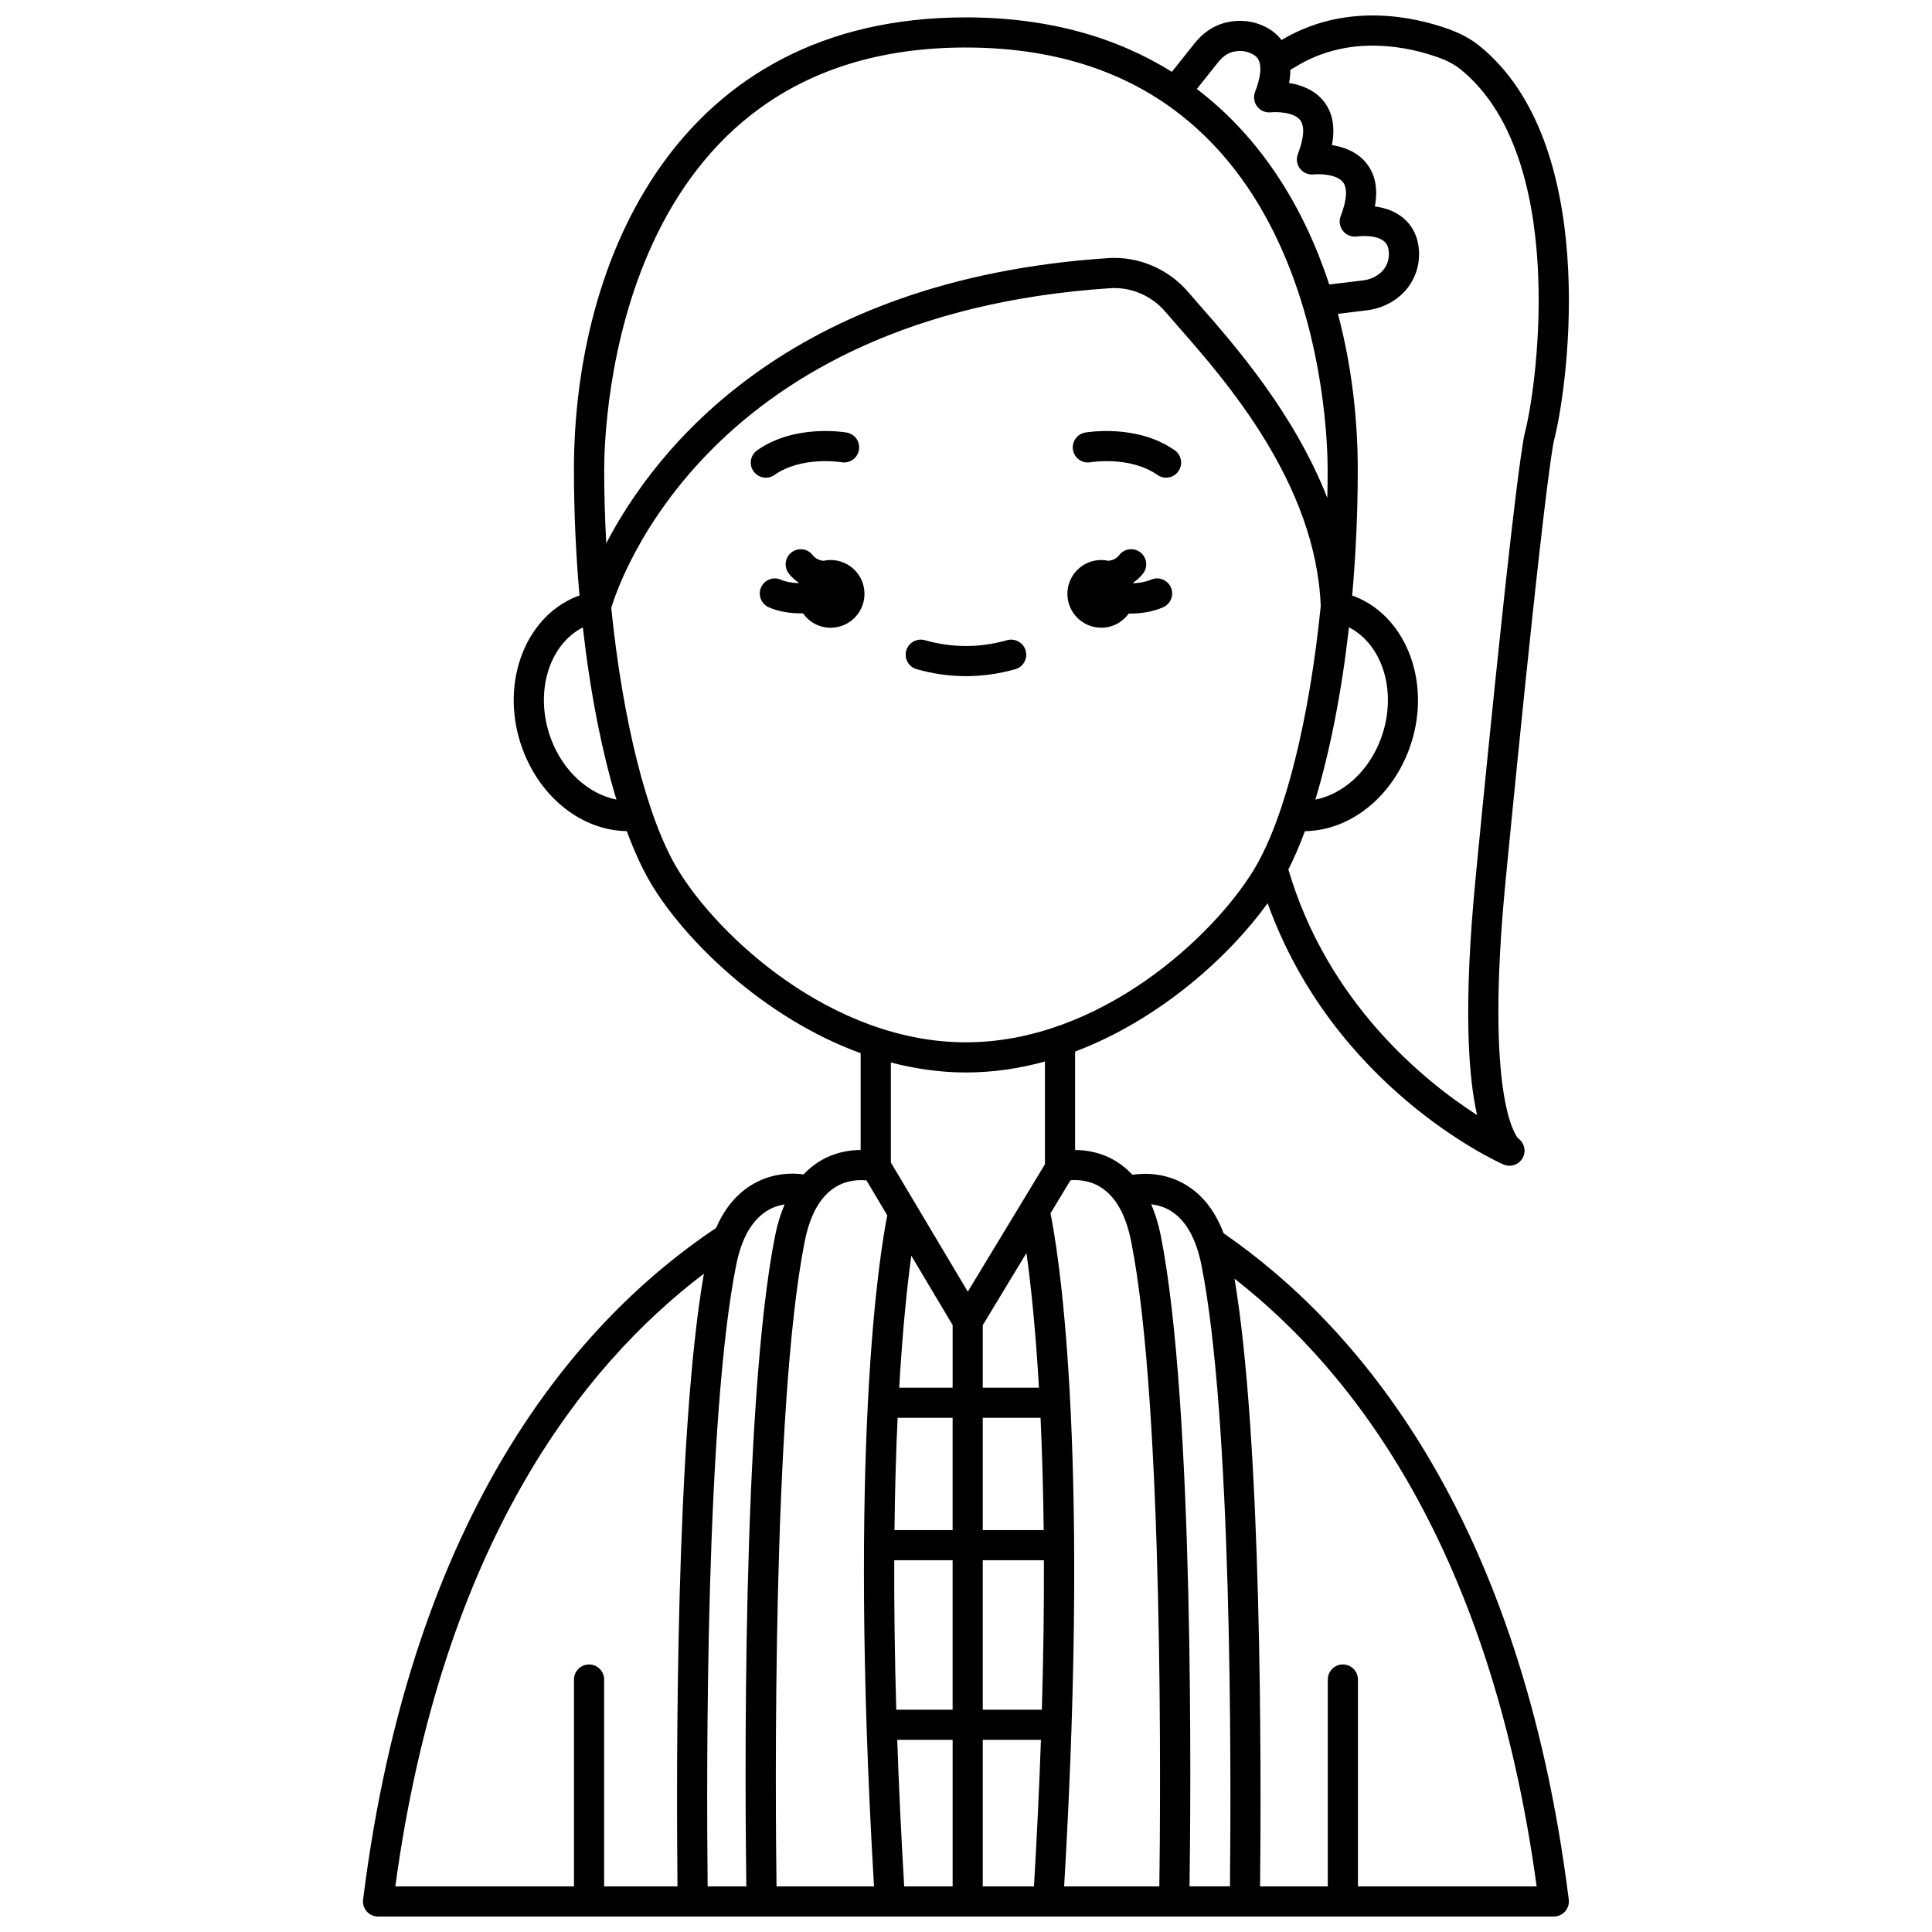 <?xml version="1.0" encoding="UTF-8"?>
<!-- Uploaded to: SVG Repo, www.svgrepo.com, Generator: SVG Repo Mixer Tools -->
<svg width="800px" height="800px" version="1.1" viewBox="144 144 512 512" xmlns="http://www.w3.org/2000/svg">
 <defs>
  <clipPath id="a">
   <path d="m240 148.09h320v503.81h-320z"/>
  </clipPath>
 </defs>
 <path d="m435.85 310.35c3.004 0 5.644-1.488 7.273-3.754 0.086 0 0.168 0.016 0.25 0.016 2.941 0 6.051-0.473 8.832-1.66 2.027-0.871 2.969-3.219 2.102-5.246-0.867-2.027-3.227-2.969-5.246-2.102-1.465 0.629-3.129 0.895-4.738 0.965-0.016-0.043-0.023-0.086-0.039-0.133 0.98-0.684 1.891-1.465 2.652-2.461 1.344-1.75 1.016-4.254-0.734-5.602s-4.258-1.02-5.602 0.734c-0.758 0.992-1.758 1.371-2.828 1.516-0.625-0.137-1.266-0.219-1.93-0.219-4.953 0-8.973 4.019-8.973 8.973 0.004 4.953 4.027 8.973 8.98 8.973z"/>
 <path d="m364.13 292.41c-0.664 0-1.305 0.082-1.93 0.219-1.07-0.145-2.07-0.527-2.828-1.516-1.344-1.754-3.856-2.082-5.602-0.734-1.75 1.344-2.082 3.852-0.734 5.602 0.762 0.996 1.672 1.777 2.656 2.461-0.012 0.031-0.02 0.062-0.031 0.098-1.695-0.059-3.379-0.32-4.691-0.902-2.012-0.902-4.379 0-5.277 2.016-0.898 2.012 0.004 4.375 2.016 5.277 2.59 1.16 5.715 1.621 8.73 1.621 0.121 0 0.23-0.016 0.352-0.02 1.621 2.309 4.297 3.828 7.332 3.828 4.953 0 8.973-4.019 8.973-8.973 0.008-4.957-4.012-8.977-8.965-8.977z"/>
 <g clip-path="url(#a)">
  <path d="m468.27 470.83c-2.188-5.781-5.481-10.062-9.852-12.742-5.684-3.484-11.527-3.184-14.305-2.762-1.301-1.387-2.738-2.586-4.324-3.559-3.891-2.387-7.867-2.996-10.879-3.008v-26.082c22.773-8.609 41.191-25.629 51.023-39.32 17.547 48.816 60.562 68.387 62.48 69.238 0.523 0.23 1.074 0.34 1.613 0.34 1.488 0 2.91-0.836 3.598-2.262 0.863-1.789 0.273-3.914-1.324-5.016-0.668-0.742-8.855-11.184-3.289-68.406 0.094-0.949 9.191-95.359 12.582-115.38 0.094-0.551 0.203-1.062 0.344-1.609 3.891-15.465 11.902-78.465-19.91-104.14-2.293-1.848-5.031-3.324-8.379-4.5-8.797-3.113-26.02-6.965-42.652 2.188l-1.379 0.805c-1.449-1.926-3.531-3.383-6.125-4.281-2.805-0.969-5.863-1.07-8.844-0.305-3.062 0.781-5.852 2.664-8.066 5.445l-6.019 7.566c-14.434-9.008-32.438-14.434-54.605-14.434-76.656 0-103.86 64.555-103.86 119.83 0 11.316 0.516 22.559 1.48 33.387-0.242 0.086-0.508 0.156-0.742 0.25-14.055 5.598-20.512 23.707-14.383 40.363 4.816 13.105 15.887 21.652 27.652 21.82 2.012 5.445 4.199 10.195 6.531 14.082 8.672 14.449 29.293 35.246 55.445 44.766v25.648c-3.012 0.012-6.992 0.625-10.879 3.008-1.559 0.953-2.969 2.121-4.25 3.477-6.555-0.98-17.488 1.004-23.176 14.172-35.738 23.902-80.562 74.109-93.551 178-0.145 1.137 0.211 2.281 0.969 3.141 0.754 0.859 1.848 1.352 2.996 1.352h101.61c0.008 0 0.012 0.004 0.02 0.004h0.078c0.008 0 0.012-0.004 0.016-0.004h33.891c0.008 0 0.012 0.004 0.02 0.004 0.039 0 0.082-0.004 0.125-0.004h41.688c0.039 0 0.082 0.004 0.125 0.004 0.008 0 0.012-0.004 0.02-0.004h33.277c0.008 0 0.012 0.004 0.016 0.004h0.078c0.008 0 0.012-0.004 0.02-0.004h18.641 0.008 0.051 0.008l81.891-0.004c1.145 0 2.238-0.492 2.996-1.352 0.758-0.859 1.109-2 0.969-3.141-12.809-102.44-56.645-152.54-91.473-176.58zm-13.934-5.879c3.949 2.469 6.668 7.309 8.074 14.387 8.031 40.445 7.887 131.68 7.543 164.57h-10.715c0.324-22.305 1.336-127.38-7.621-172.45-0.609-3.078-1.473-5.828-2.531-8.309 1.602 0.188 3.457 0.672 5.25 1.797zm-18.719-6.371c4 2.453 6.746 7.312 8.16 14.445 8.695 43.781 7.758 149.33 7.461 170.89h-25.23c7.086-119.84-1.977-170.43-3.621-178.37l5.312-8.77c1.852-0.152 4.938-0.035 7.918 1.797zm-39.16 36.582v16.594h-14.16c0.934-16.094 2.191-27.586 3.215-34.973zm19.562-19.098c1.035 7.352 2.348 19.059 3.316 35.691h-14.887v-16.578zm4.086 121.02h-15.664v-39.609h16.203c0.047 11.887-0.113 25.078-0.539 39.609zm-39.121-39.605h15.469v39.609h-14.934c-0.418-14.535-0.578-27.727-0.535-39.609zm23.461-7.992v-29.746h15.312c0.402 8.723 0.703 18.629 0.832 29.746zm-22.57-29.746h14.578v29.746h-15.41c0.129-11.113 0.426-21.02 0.832-29.746zm-0.098 85.336h14.68v38.836h-12.836c-0.824-13.852-1.426-26.789-1.844-38.836zm22.668 0h15.41c-0.418 12.047-1.023 24.988-1.844 38.836h-13.566zm97.047-294.83c9.055 4.668 12.906 17.41 8.484 29.434-3.184 8.668-10.043 14.797-17.391 16.223 3.906-12.91 6.973-28.59 8.906-45.656zm23.508-151.09c2.481 0.875 4.449 1.918 6.023 3.188 28.23 22.777 20.582 82.426 17.18 95.961-0.191 0.75-0.344 1.465-0.477 2.234-3.438 20.305-12.285 112.05-12.66 115.95-3.277 33.676-2.016 52.504 0.383 63.02-14.285-9.199-39.617-29.852-50.02-65.078 1.539-3.027 3-6.426 4.383-10.16 11.77-0.168 22.836-8.719 27.652-21.82 6.129-16.656-0.328-34.766-14.387-40.363-0.234-0.094-0.496-0.164-0.738-0.25 0.965-10.824 1.48-22.074 1.48-33.387 0-13.57-1.648-27.695-5.258-41.285l7.652-0.93c5.965-0.727 10.895-4.398 12.871-9.586 0.742-1.949 1.066-3.973 0.969-6.012-0.176-3.637-1.598-6.68-4.109-8.809-1.988-1.688-4.566-2.734-7.598-3.117 0.855-4.586 0.152-8.375-2.109-11.301-2.469-3.191-6.16-4.481-9.27-4.969 0.906-4.668 0.211-8.516-2.078-11.484-2.469-3.191-6.16-4.481-9.273-4.969 0.234-1.223 0.32-2.367 0.336-3.481l2.984-1.742c13.828-7.598 28.527-4.273 36.062-1.605zm-58.152 1.293c1.102-1.387 2.449-2.336 3.793-2.68 1.477-0.375 2.945-0.34 4.254 0.117 2.051 0.707 2.543 1.773 2.703 2.125 0.789 1.711 0.438 4.668-0.988 8.336-0.508 1.305-0.297 2.781 0.562 3.891s2.215 1.672 3.621 1.527c1.195-0.133 6.019-0.195 7.773 2.078 1.234 1.594 1.016 4.777-0.609 8.961-0.508 1.305-0.297 2.781 0.562 3.891 0.855 1.105 2.207 1.668 3.621 1.527 1.195-0.133 6.019-0.195 7.773 2.074 1.234 1.598 1.016 4.777-0.609 8.965-0.508 1.305-0.297 2.781 0.562 3.891 0.855 1.109 2.242 1.691 3.621 1.527 3.246-0.383 5.902 0.078 7.289 1.25 0.512 0.43 1.203 1.227 1.293 3.094 0.047 0.934-0.109 1.871-0.457 2.781-0.906 2.371-3.402 4.141-6.367 4.5l-8.984 1.082c-6.641-20.25-17.949-38.781-35.09-51.801zm-66.875-3.856c93.18 0 95.867 100.39 95.867 111.84 0 2.512-0.031 5.027-0.082 7.539-8.77-22.426-24.582-40.527-33.523-50.723-1.234-1.406-2.348-2.68-3.32-3.816-5.285-6.188-13.23-9.562-21.23-9.035-85.16 5.633-120.17 50.926-133.02 75.562-0.348-6.461-0.551-12.988-0.551-19.523 0-11.449 2.688-111.85 95.863-111.85zm-110 183.09c-4.422-12.023-0.57-24.766 8.484-29.434 1.93 17.059 4.996 32.738 8.902 45.648-7.359-1.441-14.199-7.547-17.387-16.215zm33.535 34.551c-8.148-13.582-14.527-39.633-17.523-69.145 2.215-7.363 26.137-77.699 132.22-84.715 5.496-0.367 10.977 1.969 14.629 6.246 0.992 1.16 2.129 2.461 3.387 3.894 12.77 14.562 36.496 41.633 37.789 74.086-2.977 29.707-9.379 55.969-17.57 69.625-10.668 17.785-40.863 45.996-76.465 45.996-35.605 0.004-65.789-28.203-76.465-45.988zm76.465 53.98c7.227 0 14.238-1.062 20.949-2.906v27.227l-20.449 33.766-20.383-34.219v-26.52c6.394 1.668 13.039 2.652 19.883 2.652zm-34.652 30.418c3.156-1.977 6.481-2 8.301-1.816l5.516 9.262c-1.891 9.438-10.461 60.355-3.516 177.84h-25.836c-0.293-21.566-1.234-127.11 7.465-170.89 1.398-7.078 4.117-11.918 8.07-14.387zm-13.387 4.543c-1.055 2.473-1.914 5.215-2.523 8.289-8.953 45.07-7.945 150.14-7.621 172.45l-10.258-0.004c-0.344-32.836-0.496-124.13 7.543-164.58 0.418-2.125 0.969-4.082 1.641-5.82v-0.004c2.898-7.512 7.609-9.785 11.219-10.332zm-21.395 18.367c-7.465 42.738-7.328 130.22-7 162.37h-19.434v-54.82c0-2.203-1.789-3.996-3.996-3.996-2.203 0-3.996 1.789-3.996 3.996v54.82h-47.352c12.324-90.559 49.492-137.88 81.777-162.37zm173.33 162.37v-54.82c0-2.203-1.789-3.996-3.996-3.996-2.203 0-3.996 1.789-3.996 3.996v54.82h-17.941c0.332-31.887 0.465-117.87-6.773-161.05 31.5 24.562 67.906 71.691 80.062 161.05z"/>
 </g>
 <path d="m432.97 266.5c0.105-0.02 10.539-1.727 17.75 3.359 0.699 0.496 1.5 0.73 2.297 0.73 1.254 0 2.492-0.586 3.266-1.695 1.27-1.801 0.84-4.293-0.965-5.562-9.965-7.023-23.168-4.797-23.727-4.699-2.168 0.383-3.613 2.445-3.238 4.613 0.383 2.168 2.43 3.637 4.617 3.254z"/>
 <path d="m349.26 269.86c7.219-5.086 17.648-3.379 17.75-3.359 2.18 0.355 4.234-1.074 4.617-3.242 0.383-2.172-1.07-4.246-3.242-4.625-0.559-0.102-13.766-2.328-23.727 4.699-1.805 1.27-2.238 3.762-0.965 5.562 0.777 1.105 2.012 1.695 3.266 1.695 0.797 0 1.602-0.234 2.301-0.73z"/>
 <path d="m413.06 321.34c2.125-0.598 3.356-2.809 2.754-4.93-0.598-2.125-2.816-3.348-4.93-2.754-7.246 2.055-14.535 2.055-21.789 0-2.109-0.594-4.328 0.633-4.93 2.754-0.602 2.121 0.633 4.328 2.754 4.93 4.332 1.23 8.73 1.848 13.07 1.848 4.344 0.004 8.742-0.617 13.07-1.848z"/>
</svg>